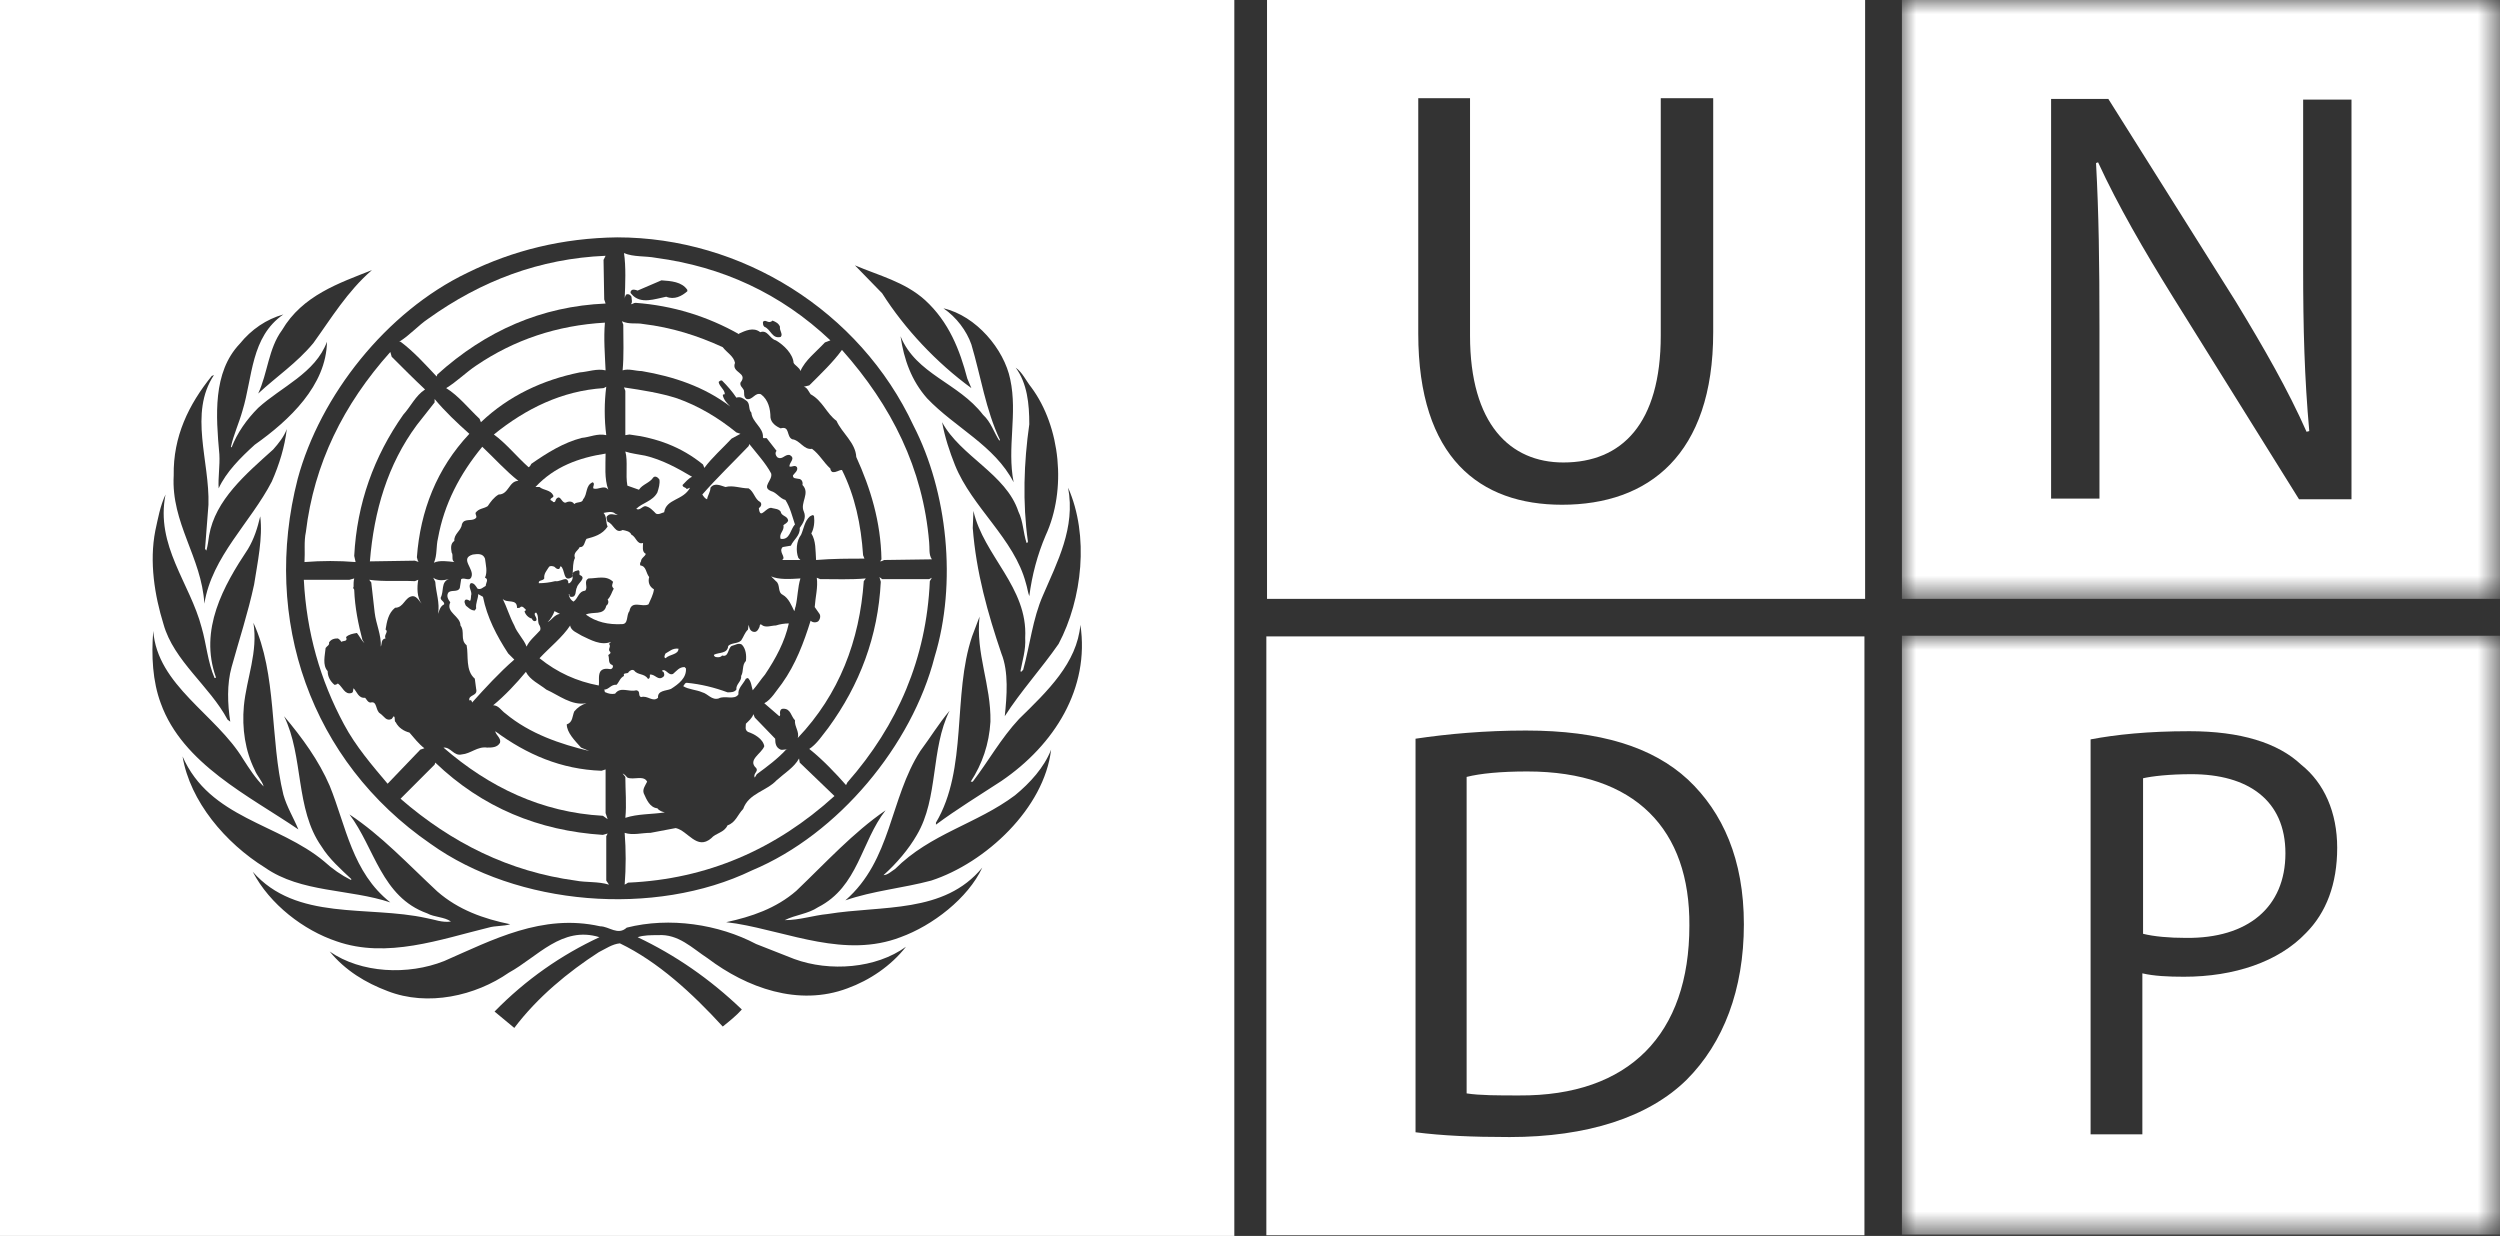 <svg xmlns="http://www.w3.org/2000/svg" xmlns:xlink="http://www.w3.org/1999/xlink" width="89" height="44" viewBox="0 0 89 44">
  <rect x="0" y="0" width="89" height="44" fill="#333333" stroke="none"/>
  <defs>
    <polygon id="group-87-a" points="0 0 21.292 0 21.292 21.32 0 21.32"/>
    <polygon id="group-87-c" points="0 0 21.292 0 21.292 21.32 0 21.32"/>
  </defs>
  <g fill="none" fill-rule="evenodd">
    <path fill="#FFF" d="M50.49,3.497 L52.333,3.497 L52.333,11.947 C52.333,15.104 53.764,16.464 55.655,16.464 C57.741,16.464 59.123,15.079 59.123,11.947 L59.123,3.497 L60.99,3.497 L60.99,11.826 C60.99,16.196 58.687,17.969 55.607,17.969 C52.697,17.969 50.49,16.318 50.49,11.874 L50.49,3.497 Z M45.106,21.32 L66.398,21.32 L66.398,0 L45.106,0 L45.106,21.32 Z"/>
    <g transform="translate(67.708)">
      <mask id="group-87-b" fill="#fff">
        <use xlink:href="#group-87-a"/>
      </mask>
      <path fill="#FFF" d="M16.005,17.775 L14.138,17.775 L9.628,10.539 C8.633,8.936 7.687,7.309 6.984,5.779 L6.911,5.804 C7.008,7.6 7.033,9.325 7.033,11.68 L7.033,17.751 L5.311,17.751 L5.311,3.521 L7.348,3.521 L11.883,10.733 C12.901,12.408 13.75,13.89 14.405,15.371 L14.502,15.347 C14.332,13.453 14.284,11.728 14.284,9.519 L14.284,3.545 L16.005,3.545 L16.005,17.775 Z M0,21.32 L21.292,21.32 L21.292,0 L0,0 L0,21.32 Z" mask="url(#group-87-b)"/>
    </g>
    <g transform="translate(67.708 22.631)">
      <mask id="group-87-d" fill="#fff">
        <use xlink:href="#group-87-c"/>
      </mask>
      <path fill="#FFF" d="M6.717,3.691 C7.615,3.521 8.754,3.4 10.234,3.4 C12.053,3.4 13.386,3.812 14.211,4.589 C15.035,5.245 15.496,6.289 15.496,7.552 C15.496,8.839 15.108,9.859 14.381,10.587 C13.411,11.607 11.834,12.141 10.04,12.141 C9.482,12.141 8.973,12.117 8.56,12.02 L8.56,17.751 L6.717,17.751 L6.717,3.691 Z M0,21.32 L21.292,21.32 L21.292,0 L0,0 L0,21.32 Z" mask="url(#group-87-d)"/>
    </g>
    <path fill="#FFF" d="M81.361 30.377C81.361 28.483 80.027 27.561 78.014 27.561 77.214 27.561 76.608 27.634 76.293 27.706L76.293 33.243C76.681 33.34 77.214 33.389 77.82 33.389 80.027 33.413 81.361 32.296 81.361 30.377M50.393 26.298C51.533 26.128 52.866 26.007 54.322 26.007 56.965 26.007 58.832 26.589 60.093 27.755 61.33 28.921 62.082 30.596 62.082 32.903 62.082 35.234 61.354 37.128 60.045 38.439 58.687 39.775 56.504 40.479 53.74 40.479 52.406 40.479 51.339 40.43 50.393 40.309L50.393 26.298zM45.082 43.976L66.374 43.976 66.374 22.656 45.082 22.656 45.082 43.976z"/>
    <path fill="#FFF" d="M60.142 32.951C60.166 29.552 58.25 27.464 54.37 27.464 53.424 27.464 52.697 27.536 52.212 27.658L52.212 38.925C52.672 38.998 53.351 38.998 54.079 38.998 58.008 39.022 60.142 36.812 60.142 32.951M27.452 16.852C27.258 16.488 26.943 16.148 26.676 15.808L26.651 15.881C26.118 16.439 25.512 17.022 25.002 17.605 25.051 17.678 25.099 17.751 25.172 17.775 25.196 17.629 25.293 17.508 25.293 17.362 25.439 17.168 25.657 17.289 25.827 17.338 26.094 17.265 26.36 17.386 26.651 17.386 26.846 17.508 26.87 17.775 27.064 17.872 27.137 17.945 27.088 18.042 27.015 18.091 27.064 18.552 27.282 17.993 27.5 18.091 27.597 18.115 27.719 18.115 27.791 18.212 27.816 18.382 28.034 18.358 28.058 18.528 28.034 18.625 27.937 18.649 27.888 18.698 27.937 18.892 27.719 18.989 27.791 19.183 28.131 19.232 28.131 18.843 28.301 18.673 28.204 18.382 28.131 18.066 27.961 17.799 27.767 17.751 27.646 17.532 27.452 17.483 27.088 17.338 27.525 17.095 27.452 16.852M28.858 22.097C28.616 22.874 28.325 23.651 27.84 24.331 27.646 24.574 27.452 24.914 27.209 25.035L27.743 25.497C27.791 25.472 27.767 25.424 27.767 25.375 27.767 25.302 27.791 25.23 27.888 25.23 28.155 25.23 28.155 25.497 28.301 25.642 28.276 25.861 28.47 26.055 28.398 26.274 29.877 24.72 30.604 22.801 30.75 20.689L30.823 20.592C30.289 20.64 29.731 20.616 29.198 20.616L29.077 20.567C29.125 20.907 29.028 21.247 29.004 21.611L29.174 21.854C29.222 21.927 29.198 22.049 29.125 22.121 29.052 22.17 28.931 22.17 28.858 22.097M22.65 24.574C22.82 24.598 22.699 24.768 22.82 24.817 23.062 24.744 23.232 25.011 23.426 24.841 23.402 24.574 23.717 24.598 23.887 24.525 24.154 24.355 24.445 24.137 24.42 23.797L24.372 23.748C24.178 23.748 24.105 23.87 23.96 23.991 23.79 24.064 23.717 23.797 23.572 23.87 23.572 23.894 23.596 23.918 23.62 23.918 23.644 23.967 23.669 24.04 23.62 24.088 23.426 24.258 23.329 23.991 23.135 24.015L23.135 24.088C23.135 24.113 23.111 24.185 23.062 24.161 22.941 23.967 22.699 24.04 22.577 23.87 22.505 23.821 22.432 23.87 22.383 23.918 22.359 24.015 22.165 23.918 22.214 24.064 22.068 24.137 22.044 24.283 21.947 24.38 21.753 24.355 21.68 24.55 21.51 24.55 21.535 24.574 21.51 24.647 21.559 24.647 21.656 24.695 21.777 24.72 21.898 24.695 22.092 24.428 22.383 24.647 22.65 24.574M26.87 27.682L26.943 27.561C27.306 27.294 27.67 27.026 27.985 26.687L28.034 26.687C27.961 26.662 27.864 26.711 27.791 26.687 27.622 26.614 27.597 26.468 27.597 26.298L26.87 25.545 26.821 25.424C26.773 25.57 26.651 25.667 26.554 25.764 26.554 25.861 26.506 25.982 26.627 26.055 26.846 26.128 27.161 26.298 27.209 26.565 27.112 26.832 26.603 27.051 26.918 27.342 27.015 27.464 26.797 27.536 26.87 27.682M22.65 18.115C22.771 18.188 22.844 18.042 22.965 18.018 23.135 18.042 23.256 18.188 23.353 18.285 23.45 18.333 23.547 18.26 23.644 18.236 23.717 17.751 24.323 17.823 24.566 17.362L24.445 17.411C24.42 17.338 24.299 17.362 24.299 17.265 24.396 17.168 24.517 17.022 24.639 16.974 24.105 16.658 23.572 16.366 22.965 16.221 22.723 16.172 22.48 16.148 22.262 16.075 22.359 16.415 22.262 16.901 22.335 17.289L22.747 17.435C22.868 17.241 23.135 17.192 23.256 16.998 23.329 16.925 23.426 16.998 23.475 17.071 23.499 17.216 23.45 17.386 23.402 17.532 23.232 17.848 22.868 17.896 22.65 18.115M15.593 21.854C15.642 21.733 15.666 21.587 15.811 21.514 15.836 21.417 15.666 21.369 15.69 21.272 15.811 21.053 15.69 20.713 15.981 20.616 15.787 20.664 15.593 20.689 15.423 20.567L15.496 20.713C15.52 21.102 15.666 21.466 15.593 21.854M23.693 23.433C23.838 23.287 24.154 23.311 24.154 23.093 23.935 23.068 23.838 23.19 23.693 23.263 23.669 23.311 23.62 23.408 23.693 23.433M26.385 24.064C26.409 24.258 26.191 24.355 26.215 24.55 26.142 24.647 26.021 24.647 25.9 24.647 25.439 24.477 24.954 24.355 24.445 24.307 24.396 24.307 24.372 24.355 24.323 24.428 24.517 24.55 24.784 24.55 25.002 24.647 25.196 24.695 25.342 24.938 25.584 24.865 25.803 24.744 26.142 24.938 26.288 24.72 26.263 24.501 26.457 24.355 26.554 24.161L26.627 24.137C26.749 24.258 26.749 24.428 26.797 24.574 26.967 24.38 27.088 24.185 27.234 24.015 27.622 23.433 27.937 22.85 28.082 22.194 27.937 22.194 27.767 22.219 27.622 22.267 27.452 22.267 27.258 22.364 27.112 22.243 27.064 22.194 27.04 22.267 27.04 22.316 26.991 22.413 26.943 22.534 26.797 22.486 26.676 22.437 26.676 22.316 26.651 22.243 26.651 22.291 26.627 22.364 26.627 22.413 26.506 22.534 26.482 22.656 26.385 22.801 26.263 22.923 26.045 22.874 25.924 22.996 25.9 23.287 25.584 23.214 25.415 23.311 25.415 23.36 25.439 23.36 25.463 23.384 25.536 23.408 25.657 23.408 25.706 23.336 25.948 23.408 25.9 23.093 26.045 22.996 26.166 22.971 26.288 22.874 26.409 22.947 26.554 23.093 26.579 23.336 26.554 23.53 26.409 23.675 26.482 23.894 26.385 24.064M24.105 14.181C23.499 13.987 22.868 13.89 22.214 13.792L22.262 13.914 22.262 15.492 22.408 15.468C23.378 15.589 24.251 15.905 25.027 16.536L25.075 16.658C25.342 16.294 25.73 15.954 26.045 15.614L26.36 15.444 26.215 15.395C25.56 14.861 24.857 14.448 24.105 14.181M22.262 29.115C22.699 28.969 23.208 28.993 23.669 28.921 23.572 28.896 23.475 28.872 23.402 28.775 23.135 28.751 23.014 28.459 22.917 28.241 22.868 28.095 22.965 27.974 23.038 27.828 22.917 27.585 22.553 27.779 22.335 27.682 22.286 27.634 22.238 27.561 22.165 27.536L22.262 27.658C22.262 28.143 22.311 28.629 22.262 29.115M27.452 20.519L27.622 20.689C27.791 20.81 27.67 21.077 27.864 21.174 28.082 21.296 28.179 21.563 28.276 21.757 28.301 21.709 28.301 21.636 28.325 21.587 28.398 21.272 28.398 20.907 28.495 20.592 28.131 20.616 27.719 20.64 27.452 20.519M16.951 13.015C16.587 13.258 16.248 13.598 15.884 13.817 16.321 14.084 16.684 14.545 17.072 14.909L17.121 15.031C18.115 14.084 19.328 13.525 20.637 13.258 20.953 13.234 21.244 13.113 21.559 13.185 21.535 12.627 21.486 12.044 21.535 11.486 19.837 11.583 18.309 12.093 16.951 13.015M15.593 19.159C15.52 19.45 15.569 19.766 15.448 20.033 15.642 19.936 15.957 19.985 16.175 20.009 16.054 19.936 16.151 19.766 16.078 19.669 16.054 19.523 16.03 19.353 16.175 19.256 16.151 19.013 16.418 18.892 16.442 18.673 16.515 18.43 16.781 18.576 16.927 18.455 17 18.406 16.927 18.333 16.927 18.26 17.048 18.091 17.218 18.115 17.363 18.018 17.46 17.872 17.582 17.702 17.751 17.605 18.115 17.605 18.115 17.119 18.455 17.119 18.018 16.779 17.582 16.294 17.169 15.905 16.369 16.876 15.811 17.945 15.593 19.159M15.472 14.205L15.472 14.327 14.841 15.128C13.799 16.536 13.314 18.188 13.168 19.985L14.769 19.96 14.914 20.009C14.866 19.985 14.866 19.912 14.841 19.839 14.963 18.188 15.545 16.682 16.709 15.444 16.272 15.055 15.836 14.642 15.472 14.205M21.583 29.77L21.632 29.673 21.462 29.722C19.182 29.576 17.169 28.751 15.496 27.148L15.472 27.221 14.259 28.435C16.078 30.013 18.14 31.033 20.492 31.349 20.856 31.422 21.292 31.373 21.68 31.494L21.583 31.349 21.583 29.77zM14.065 21.636C14.381 21.636 14.405 21.247 14.696 21.223 14.841 21.223 14.938 21.417 15.011 21.49 14.841 21.272 14.841 20.907 14.89 20.64L14.769 20.689C14.235 20.664 13.653 20.713 13.144 20.64L13.217 20.737 13.338 21.806C13.386 22.219 13.58 22.607 13.556 23.02 13.605 22.923 13.556 22.753 13.726 22.728 13.653 22.607 13.847 22.486 13.726 22.413 13.774 22.121 13.823 21.83 14.065 21.636M18.625 21.611C18.552 21.587 18.552 21.587 18.503 21.636 18.455 21.636 18.431 21.66 18.406 21.636 18.406 21.296 18.043 21.49 17.897 21.32 18.043 21.611 18.14 21.951 18.309 22.267 18.406 22.534 18.649 22.753 18.746 23.02 18.843 22.801 19.061 22.631 19.231 22.437 19.255 22.364 19.231 22.291 19.182 22.219 19.134 22.097 19.182 21.903 19.085 21.806 18.94 21.854 19.158 22 19.085 22.097 19.013 22.146 18.94 22.073 18.94 22.024 18.819 22 18.697 21.879 18.673 21.757 18.794 21.709 18.649 21.66 18.625 21.611M19.207 23.433C19.837 23.943 20.54 24.258 21.316 24.404 21.341 24.258 21.292 24.064 21.365 23.918 21.438 23.797 21.583 23.797 21.729 23.821 21.801 23.821 21.85 23.724 21.801 23.675 21.632 23.627 21.704 23.433 21.656 23.336 21.656 23.287 21.753 23.287 21.729 23.214 21.607 23.117 21.777 23.02 21.68 22.923L21.753 22.85C21.389 22.996 21.025 22.777 20.71 22.631 20.565 22.534 20.322 22.461 20.298 22.267 20.031 22.68 19.57 23.044 19.207 23.433M16.418 20.616L16.369 20.932C16.296 21.102 16.054 20.98 15.957 21.102 15.884 21.223 15.957 21.344 16.03 21.442 15.86 21.806 16.393 21.927 16.393 22.267 16.563 22.486 16.369 22.777 16.612 22.971 16.684 23.336 16.563 23.87 16.903 24.161L16.951 24.525C17.024 24.792 16.66 24.72 16.709 24.938 16.781 24.89 16.806 24.987 16.806 25.011 17.266 24.501 17.776 23.943 18.309 23.481L18.091 23.263C17.679 22.631 17.339 21.976 17.194 21.247L17.024 21.15C17.024 21.32 16.927 21.466 16.951 21.66L16.903 21.733C16.757 21.733 16.684 21.636 16.587 21.563 16.563 21.514 16.49 21.393 16.587 21.344 16.66 21.344 16.684 21.369 16.733 21.393 16.781 21.32 16.757 21.223 16.781 21.15 16.781 21.004 16.66 20.883 16.757 20.762 16.878 20.737 16.951 20.883 17 20.956 17.121 21.004 17.194 20.907 17.291 20.859 17.291 20.762 17.412 20.616 17.266 20.567 17.363 20.349 17.291 20.106 17.266 19.887 17.194 19.693 17 19.717 16.83 19.742 16.345 19.887 16.903 20.252 16.781 20.543 16.709 20.713 16.539 20.543 16.418 20.616M20.443 25.327C20.565 25.181 20.71 25.084 20.88 25.035 20.346 25.132 19.886 24.744 19.449 24.55 19.207 24.355 18.867 24.21 18.722 23.918 18.382 24.331 17.97 24.768 17.557 25.108 17.751 25.108 17.849 25.302 17.994 25.4 18.867 26.128 19.958 26.492 20.977 26.735L20.686 26.614C20.468 26.371 20.177 26.079 20.177 25.788 20.395 25.715 20.371 25.497 20.443 25.327M19.74 21.757C19.692 21.903 19.595 22.049 19.498 22.146 19.643 22.073 19.74 21.879 19.934 21.854L19.74 21.757z"/>
    <path fill="#FFF" d="M21.413 27.439C19.983 27.391 18.746 26.857 17.63 26.031 17.654 26.177 17.849 26.274 17.8 26.444 17.703 26.614 17.509 26.614 17.339 26.614 17 26.565 16.757 26.832 16.442 26.857 16.151 26.929 16.054 26.589 15.787 26.614 17.412 28.022 19.279 28.921 21.462 29.042L21.632 29.163 21.559 28.945 21.559 27.391 21.413 27.439zM28.446 27.002C28.276 27.318 27.913 27.536 27.646 27.779 27.282 28.168 26.651 28.241 26.457 28.799 26.263 28.993 26.191 29.285 25.9 29.382 25.778 29.649 25.487 29.649 25.318 29.843 24.808 30.28 24.493 29.576 24.057 29.479L23.159 29.649C22.844 29.649 22.529 29.746 22.238 29.649 22.286 30.256 22.286 30.887 22.238 31.494L22.359 31.422C25.172 31.3 27.622 30.232 29.707 28.338L28.47 27.148 28.446 27.002zM21.486 13.817C20.007 13.914 18.722 14.545 17.582 15.468 18.018 15.784 18.406 16.269 18.819 16.634 18.867 16.609 18.891 16.561 18.916 16.512 19.473 16.124 20.055 15.759 20.71 15.589 21.001 15.565 21.268 15.419 21.583 15.492 21.51 14.934 21.51 14.327 21.583 13.768L21.486 13.817zM21.559 16.148C20.613 16.294 19.74 16.609 19.061 17.338L19.207 17.338C19.352 17.459 19.595 17.435 19.692 17.629 19.74 17.726 19.595 17.702 19.595 17.799 19.619 17.823 19.667 17.823 19.692 17.872 19.789 17.896 19.764 17.799 19.813 17.751 19.958 17.605 19.983 17.896 20.128 17.896 20.225 17.848 20.371 17.823 20.443 17.945 20.54 17.848 20.734 17.921 20.759 17.775 20.928 17.581 20.831 17.289 21.098 17.168 21.195 17.216 21.098 17.313 21.122 17.386 21.292 17.459 21.51 17.241 21.656 17.435 21.51 17.046 21.559 16.561 21.559 16.148M15.545 13.404L15.569 13.331C17.291 11.777 19.279 10.903 21.559 10.806L21.51 10.66 21.486 9.252 21.559 9.106C19.207 9.203 17.121 10.004 15.254 11.34 14.89 11.583 14.575 11.947 14.211 12.166L14.259 12.166C14.72 12.506 15.157 12.991 15.545 13.404"/>
    <path fill="#FFF" d="M5.456,22.461 C5.602,24.404 7.687,25.424 8.657,27.026 C8.876,27.366 9.094,27.706 9.385,27.998 C9.337,27.804 9.143,27.609 9.07,27.415 C8.73,26.735 8.609,25.934 8.682,25.132 C8.779,24.137 9.191,23.214 9.021,22.17 C9.87,24.015 9.603,26.298 10.088,28.289 C10.21,28.726 10.452,29.115 10.622,29.528 C8.876,28.338 6.499,27.196 5.723,25.035 C5.432,24.258 5.384,23.336 5.456,22.461 L5.456,22.461 Z M5.529,18.892 C5.626,18.455 5.699,18.018 5.893,17.605 C5.529,19.426 6.766,20.762 7.178,22.34 C7.348,22.923 7.396,23.578 7.639,24.137 C7.663,24.137 7.687,24.137 7.687,24.113 C7.081,22.413 7.954,20.859 8.827,19.547 C9.046,19.183 9.167,18.795 9.264,18.382 C9.361,19.135 9.167,20.033 9.046,20.81 C8.827,21.83 8.512,22.777 8.245,23.748 C8.075,24.355 8.1,25.06 8.197,25.691 L8.1,25.618 C7.469,24.428 6.184,23.53 5.82,22.219 C5.505,21.199 5.311,20.009 5.529,18.892 L5.529,18.892 Z M6.184,16.925 C6.16,15.541 6.717,14.4 7.542,13.38 C7.566,13.38 7.59,13.355 7.615,13.355 C6.717,14.715 7.469,16.415 7.421,17.969 L7.299,19.547 C7.324,19.547 7.324,19.596 7.348,19.596 C7.396,19.426 7.421,19.232 7.445,19.062 C7.663,17.799 8.754,16.876 9.725,16.002 C9.919,15.784 10.113,15.541 10.21,15.274 C10.137,15.905 9.943,16.536 9.676,17.143 C8.924,18.6 7.542,19.815 7.275,21.49 C7.178,19.839 6.087,18.625 6.184,16.925 L6.184,16.925 Z M8.536,12.238 C8.949,11.728 9.482,11.364 10.088,11.194 C8.924,11.996 8.997,13.428 8.633,14.618 C8.512,15.055 8.318,15.468 8.221,15.905 L8.245,15.929 C8.439,15.419 8.779,14.934 9.191,14.521 C10.016,13.768 11.228,13.283 11.64,12.166 C11.616,13.72 10.307,14.958 9.07,15.832 C8.56,16.294 8.051,16.804 7.784,17.386 C7.76,16.998 7.833,16.585 7.809,16.172 C7.687,14.812 7.566,13.258 8.536,12.238 L8.536,12.238 Z M13.241,9.616 C12.368,10.369 11.786,11.34 11.155,12.214 C10.573,12.918 9.846,13.404 9.191,14.011 C9.531,13.283 9.555,12.408 10.04,11.753 C10.767,10.514 12.077,10.077 13.241,9.616 L13.241,9.616 Z M16.636,9.713 C18.261,8.912 20.031,8.475 21.971,8.45 C26.385,8.45 30.604,11.049 32.52,15.152 C33.733,17.508 34.072,20.762 33.272,23.384 C32.472,26.517 29.853,29.698 26.773,30.985 C23.305,32.66 18.406,32.247 15.326,30.038 C11.058,27.099 9.312,22.049 10.598,17.046 C11.398,14.084 13.75,11.097 16.636,9.713 L16.636,9.713 Z M32.932,10.684 C33.781,11.461 34.169,12.457 34.436,13.477 L34.581,13.817 C33.345,12.918 32.205,11.704 31.405,10.442 L30.435,9.446 C31.283,9.81 32.205,10.029 32.932,10.684 L32.932,10.684 Z M35.964,13.501 C36.231,14.74 35.843,15.929 36.085,17.168 C35.406,15.857 33.999,15.225 33.005,14.181 C32.447,13.55 32.181,12.797 32.059,11.971 C32.617,13.331 34.121,13.623 34.994,14.764 C35.285,15.031 35.382,15.395 35.576,15.687 L35.6,15.662 C35.091,14.594 34.921,13.404 34.581,12.263 C34.412,11.777 34.048,11.291 33.587,10.976 C34.751,11.243 35.746,12.433 35.964,13.501 L35.964,13.501 Z M36.716,13.792 C37.758,15.201 37.977,17.435 37.225,19.062 C36.934,19.742 36.74,20.47 36.643,21.223 C36.594,21.102 36.57,20.907 36.522,20.762 C36.109,19.183 34.606,18.066 33.999,16.561 C33.805,16.075 33.636,15.565 33.539,15.031 C34.193,16.245 35.818,16.876 36.255,18.212 C36.425,18.552 36.425,18.965 36.546,19.329 C36.57,19.329 36.594,19.305 36.594,19.28 C36.4,17.896 36.449,16.464 36.643,15.104 C36.643,14.375 36.57,13.647 36.158,13.088 C36.4,13.258 36.522,13.55 36.716,13.792 L36.716,13.792 Z M37.686,22.923 C37.079,23.797 36.328,24.623 35.77,25.497 C35.843,24.792 35.915,23.918 35.649,23.263 C35.163,21.83 34.751,20.373 34.63,18.795 L34.654,18.188 C35.018,19.79 36.594,20.907 36.497,22.704 C36.522,23.141 36.4,23.506 36.328,23.894 L36.352,23.918 L36.425,23.845 C36.667,22.971 36.764,22.024 37.128,21.199 C37.637,20.009 38.292,18.795 38.025,17.362 C38.777,19.062 38.534,21.32 37.686,22.923 L37.686,22.923 Z M35.649,27.804 C34.872,28.313 34.072,28.799 33.32,29.358 L33.32,29.285 C34.46,27.366 33.902,24.744 34.606,22.656 L34.872,21.951 C34.727,23.263 35.285,24.38 35.26,25.691 C35.212,26.492 34.969,27.196 34.557,27.828 L34.63,27.828 C35.188,27.099 35.624,26.298 36.279,25.594 C37.298,24.598 38.34,23.603 38.462,22.243 C38.801,24.501 37.54,26.517 35.649,27.804 L35.649,27.804 Z M33.151,31.349 C32.156,31.616 31.065,31.713 30.095,32.053 C31.744,30.62 31.671,28.435 32.763,26.735 C33.126,26.249 33.417,25.764 33.805,25.302 C33.126,26.662 33.417,28.411 32.641,29.722 C32.35,30.232 31.914,30.742 31.453,31.155 C31.599,31.155 31.744,31.009 31.865,30.936 C33.126,29.673 34.775,29.333 36.134,28.313 C36.667,27.876 37.176,27.318 37.419,26.687 C37.176,28.775 35.091,30.717 33.151,31.349 L33.151,31.349 Z M32.059,33.364 C30.095,34.117 28.107,33.194 26.215,32.879 L25.851,32.83 C26.749,32.636 27.622,32.344 28.349,31.713 C29.416,30.693 30.362,29.649 31.526,28.848 C30.653,29.965 30.556,31.567 29.125,32.296 C28.761,32.539 28.325,32.563 27.937,32.757 C28.47,32.757 28.955,32.587 29.465,32.539 C31.405,32.223 33.611,32.539 34.969,30.887 C34.46,31.98 33.199,32.951 32.059,33.364 L32.059,33.364 Z M30.168,35.185 C28.422,35.841 26.579,35.161 25.196,34.117 C24.639,33.753 24.154,33.243 23.426,33.291 C23.159,33.291 22.917,33.291 22.699,33.364 C24.032,33.996 25.269,34.845 26.409,35.938 C26.215,36.157 25.972,36.351 25.73,36.545 C24.639,35.355 23.426,34.238 22.068,33.583 C21.801,33.607 21.559,33.777 21.316,33.898 C20.225,34.603 19.134,35.501 18.309,36.594 L17.606,36.011 C18.722,34.87 19.983,33.996 21.341,33.364 C20.007,32.951 19.134,34.068 18.115,34.627 C16.927,35.453 15.229,35.841 13.799,35.283 C13.023,34.991 12.295,34.554 11.737,33.874 C12.853,34.651 14.526,34.724 15.811,34.214 C17.533,33.461 19.304,32.514 21.365,32.976 C21.68,32.976 21.995,33.316 22.311,33.024 C23.838,32.636 25.584,32.903 26.918,33.607 L28.276,34.141 C29.537,34.603 31.186,34.481 32.253,33.704 C31.72,34.384 30.968,34.894 30.168,35.185 L30.168,35.185 Z M8.997,31.033 C10.549,32.806 13.095,32.223 15.181,32.684 C15.472,32.733 15.739,32.854 16.054,32.806 C15.811,32.636 15.472,32.66 15.205,32.514 C13.58,31.932 13.338,30.183 12.441,28.993 C13.58,29.746 14.526,30.766 15.569,31.737 C16.321,32.393 17.218,32.709 18.164,32.903 C17.946,32.976 17.63,32.951 17.388,33.024 C15.69,33.437 13.774,34.141 11.98,33.51 C10.816,33.121 9.603,32.199 8.997,31.033 L8.997,31.033 Z M6.499,26.929 C7.469,29.139 9.919,29.309 11.543,30.669 C11.834,30.936 12.15,31.155 12.489,31.325 L12.513,31.3 C12.15,30.96 11.713,30.572 11.446,30.135 C10.501,28.799 10.816,26.929 10.113,25.497 C10.767,26.274 11.349,27.075 11.737,27.974 C12.319,29.406 12.538,31.057 13.896,32.126 C12.441,31.64 10.719,31.786 9.434,30.887 C8.027,30.013 6.766,28.532 6.499,26.929 L6.499,26.929 Z M0,44 L43.942,44 L43.942,0 L0,0 L0,44 Z"/>
    <path fill="#FFF" d="M21.632 18.746C21.438 19.038 21.147 19.11 20.88 19.183 20.807 19.28 20.807 19.499 20.637 19.475 20.589 19.596 20.395 19.669 20.468 19.863 20.389 20.02 20.404 20.222 20.388 20.409 20.425 20.328 20.529 20.32 20.589 20.3 20.662 20.325 20.613 20.422 20.637 20.47 20.904 20.567 20.565 20.762 20.54 20.907 20.468 21.029 20.54 21.272 20.322 21.247 20.298 21.247 20.249 21.199 20.274 21.15L20.249 21.15C20.249 21.247 20.322 21.369 20.419 21.417 20.589 21.296 20.589 21.053 20.831 21.029 20.953 20.907 20.759 20.689 20.953 20.592 21.268 20.592 21.583 20.47 21.826 20.713 21.801 20.81 21.753 20.859 21.85 20.956 21.777 21.077 21.753 21.223 21.632 21.344 21.68 21.417 21.656 21.514 21.583 21.563 21.51 21.927 21.098 21.757 20.856 21.879 21.219 22.146 21.656 22.243 22.141 22.219 22.383 22.219 22.286 21.903 22.408 21.757 22.48 21.344 22.868 21.636 23.087 21.514 23.159 21.344 23.256 21.174 23.281 20.98 23.111 20.883 23.062 20.713 23.111 20.543 22.99 20.397 23.014 20.155 22.796 20.13 22.771 20.082 22.796 20.009 22.82 19.985 22.82 19.863 22.965 19.815 22.99 19.717 22.844 19.645 22.893 19.45 22.893 19.329 22.674 19.402 22.65 19.11 22.48 19.038 22.432 18.916 22.286 18.892 22.165 18.868 21.898 19.013 21.85 18.649 21.632 18.576 21.607 18.503 21.559 18.406 21.632 18.358 21.729 18.26 21.874 18.333 21.995 18.333L21.898 18.285C21.801 18.188 21.607 18.236 21.486 18.26 21.607 18.382 21.559 18.6 21.632 18.746M12.659 20.009L12.61 19.79C12.707 17.921 13.314 16.245 14.356 14.764 14.623 14.472 14.793 14.084 15.132 13.865 14.744 13.501 14.332 13.088 13.944 12.7L13.896 12.53C12.222 14.4 11.18 16.512 10.889 18.94 10.816 19.28 10.864 19.645 10.84 20.009 11.446 19.96 12.077 19.96 12.659 20.009M13.799 27.901L14.963 26.687 15.108 26.638C14.914 26.492 14.744 26.274 14.575 26.079 14.381 26.031 14.187 25.909 14.09 25.715 14.017 25.667 14.09 25.545 14.017 25.497L13.944 25.594C13.75 25.691 13.677 25.497 13.532 25.4 13.362 25.302 13.435 24.938 13.192 25.011 13.095 25.011 13.047 24.89 12.998 24.841 12.756 24.865 12.707 24.623 12.586 24.501 12.562 24.574 12.586 24.647 12.513 24.671 12.271 24.744 12.198 24.453 12.028 24.331 12.004 24.355 11.956 24.38 11.907 24.38 11.762 24.258 11.665 24.088 11.665 23.894 11.471 23.675 11.568 23.336 11.592 23.068 11.64 22.996 11.737 22.971 11.713 22.874 11.786 22.753 11.907 22.728 12.028 22.728 12.077 22.753 12.125 22.801 12.15 22.85 12.222 22.801 12.392 22.85 12.319 22.68 12.416 22.583 12.562 22.558 12.707 22.534 12.804 22.656 12.853 22.777 12.974 22.898L12.901 22.777C12.756 22.219 12.635 21.636 12.61 21.004 12.61 20.956 12.538 20.932 12.586 20.907L12.586 20.932C12.586 20.786 12.586 20.689 12.61 20.592L12.441 20.64 10.816 20.64C10.913 22.51 11.398 24.21 12.247 25.788 12.659 26.565 13.265 27.269 13.799 27.901M22.456 10.369C22.505 10.272 22.626 10.32 22.699 10.344L23.547 9.98C23.887 10.004 24.275 10.029 24.469 10.32L24.469 10.369C24.275 10.539 24.008 10.684 23.717 10.563 23.329 10.636 22.796 10.854 22.48 10.466 22.456 10.442 22.432 10.417 22.456 10.369M27.5 11.413C27.622 11.461 27.719 11.51 27.767 11.631 27.743 11.777 27.888 11.898 27.791 11.996 27.476 12.068 27.452 11.728 27.209 11.631 27.161 11.583 27.161 11.534 27.161 11.461 27.258 11.34 27.355 11.558 27.5 11.413M22.238 10.636C22.238 10.587 22.262 10.539 22.286 10.49 22.383 10.442 22.456 10.514 22.48 10.563 22.48 10.636 22.529 10.781 22.456 10.83 22.529 10.83 22.553 10.781 22.626 10.781 23.96 10.879 25.196 11.267 26.312 11.898L26.312 11.874C26.53 11.777 26.821 11.631 27.064 11.826 27.331 11.728 27.403 12.068 27.622 12.117 27.913 12.287 28.228 12.603 28.252 12.918 28.301 13.015 28.47 13.088 28.495 13.21 28.664 12.821 29.052 12.53 29.368 12.19L29.562 12.117C27.791 10.442 25.706 9.494 23.353 9.179 22.965 9.106 22.553 9.155 22.214 9.009 22.286 9.47 22.262 10.126 22.238 10.636M28.81 13.72L28.616 13.768C28.737 13.792 28.786 13.938 28.858 14.035 29.295 14.278 29.416 14.715 29.78 14.982 29.974 15.419 30.459 15.759 30.483 16.269 30.992 17.386 31.356 18.576 31.38 19.912L31.332 19.985C31.38 19.985 31.429 19.96 31.477 19.936L33.175 19.912C33.054 19.742 33.102 19.499 33.078 19.305 32.86 16.682 31.744 14.448 29.974 12.457 29.659 12.894 29.222 13.307 28.81 13.72"/>
    <path fill="#FFF" d="M22.165 13.185C22.383 13.113 22.626 13.21 22.844 13.21 23.984 13.404 25.075 13.768 25.997 14.472 25.9 14.375 25.754 14.23 25.73 14.06 25.754 14.035 25.778 14.035 25.803 14.035 25.803 13.865 25.609 13.768 25.584 13.598 25.609 13.574 25.657 13.525 25.706 13.55 25.9 13.744 26.069 13.938 26.215 14.157 26.36 14.108 26.457 14.181 26.554 14.254 26.724 14.351 26.627 14.57 26.749 14.691 26.773 15.031 27.185 15.225 27.161 15.565 27.161 15.638 27.282 15.565 27.306 15.614L27.646 16.051C27.573 16.124 27.622 16.245 27.694 16.294 27.864 16.366 27.937 16.172 28.107 16.196 28.349 16.318 28.082 16.464 28.107 16.609 28.204 16.634 28.301 16.536 28.373 16.634 28.422 16.755 28.276 16.852 28.228 16.925 28.228 17.046 28.325 17.022 28.422 17.046 28.543 17.046 28.592 17.168 28.567 17.265 28.858 17.556 28.47 17.896 28.616 18.212 28.713 18.43 28.592 18.625 28.47 18.795 28.495 19.062 28.252 19.208 28.155 19.426L27.864 19.475C27.694 19.645 28.01 19.839 27.84 19.936L28.495 19.936 28.422 19.863C28.325 19.62 28.349 19.256 28.519 19.038 28.616 18.819 28.64 18.552 28.834 18.382 28.858 18.382 28.955 18.285 28.98 18.382 29.004 18.576 28.98 18.819 28.883 18.989 29.052 19.256 29.028 19.596 29.052 19.936 29.634 19.887 30.216 19.887 30.774 19.887L30.726 19.766C30.653 18.673 30.435 17.653 29.974 16.731 29.853 16.731 29.78 16.828 29.634 16.804 29.586 16.779 29.562 16.731 29.562 16.682 29.319 16.464 29.174 16.172 28.907 15.978 28.616 16.026 28.47 15.662 28.204 15.638 27.985 15.541 28.131 15.152 27.791 15.249 27.622 15.177 27.452 15.055 27.428 14.861 27.428 14.57 27.355 14.23 27.088 14.035 26.87 13.962 26.797 14.254 26.579 14.205 26.457 14.132 26.506 13.987 26.482 13.89 26.433 13.792 26.336 13.744 26.36 13.623 26.651 13.258 26.021 13.283 26.166 12.918 26.118 12.675 25.875 12.554 25.73 12.36 24.833 11.947 23.911 11.656 22.893 11.534 22.65 11.486 22.408 11.558 22.141 11.437L22.189 11.558C22.189 12.093 22.214 12.675 22.165 13.185M31.405 20.616L31.308 20.543 31.356 20.713C31.259 22.656 30.604 24.38 29.489 25.909 29.295 26.152 29.077 26.492 28.81 26.662 29.271 27.026 29.756 27.536 30.119 27.949L30.168 27.852C31.962 25.812 32.981 23.433 33.102 20.689L33.175 20.567 33.078 20.616 31.405 20.616zM19.958 20.155L19.91 20.252C19.837 20.276 19.789 20.227 19.74 20.179 19.692 20.155 19.595 20.13 19.546 20.179 19.473 20.3 19.352 20.422 19.376 20.592 19.328 20.689 19.158 20.64 19.182 20.762 19.376 20.762 19.57 20.737 19.764 20.689 19.91 20.713 20.007 20.616 20.152 20.616 20.201 20.64 20.249 20.689 20.225 20.762L20.274 20.762C20.363 20.695 20.407 20.587 20.377 20.495 20.374 20.511 20.374 20.528 20.371 20.543 20.031 20.762 20.128 20.252 19.958 20.155M20.377 20.495C20.381 20.467 20.385 20.438 20.388 20.409 20.38 20.427 20.371 20.444 20.371 20.47 20.375 20.478 20.374 20.487 20.377 20.495"/>
  </g>
</svg>
